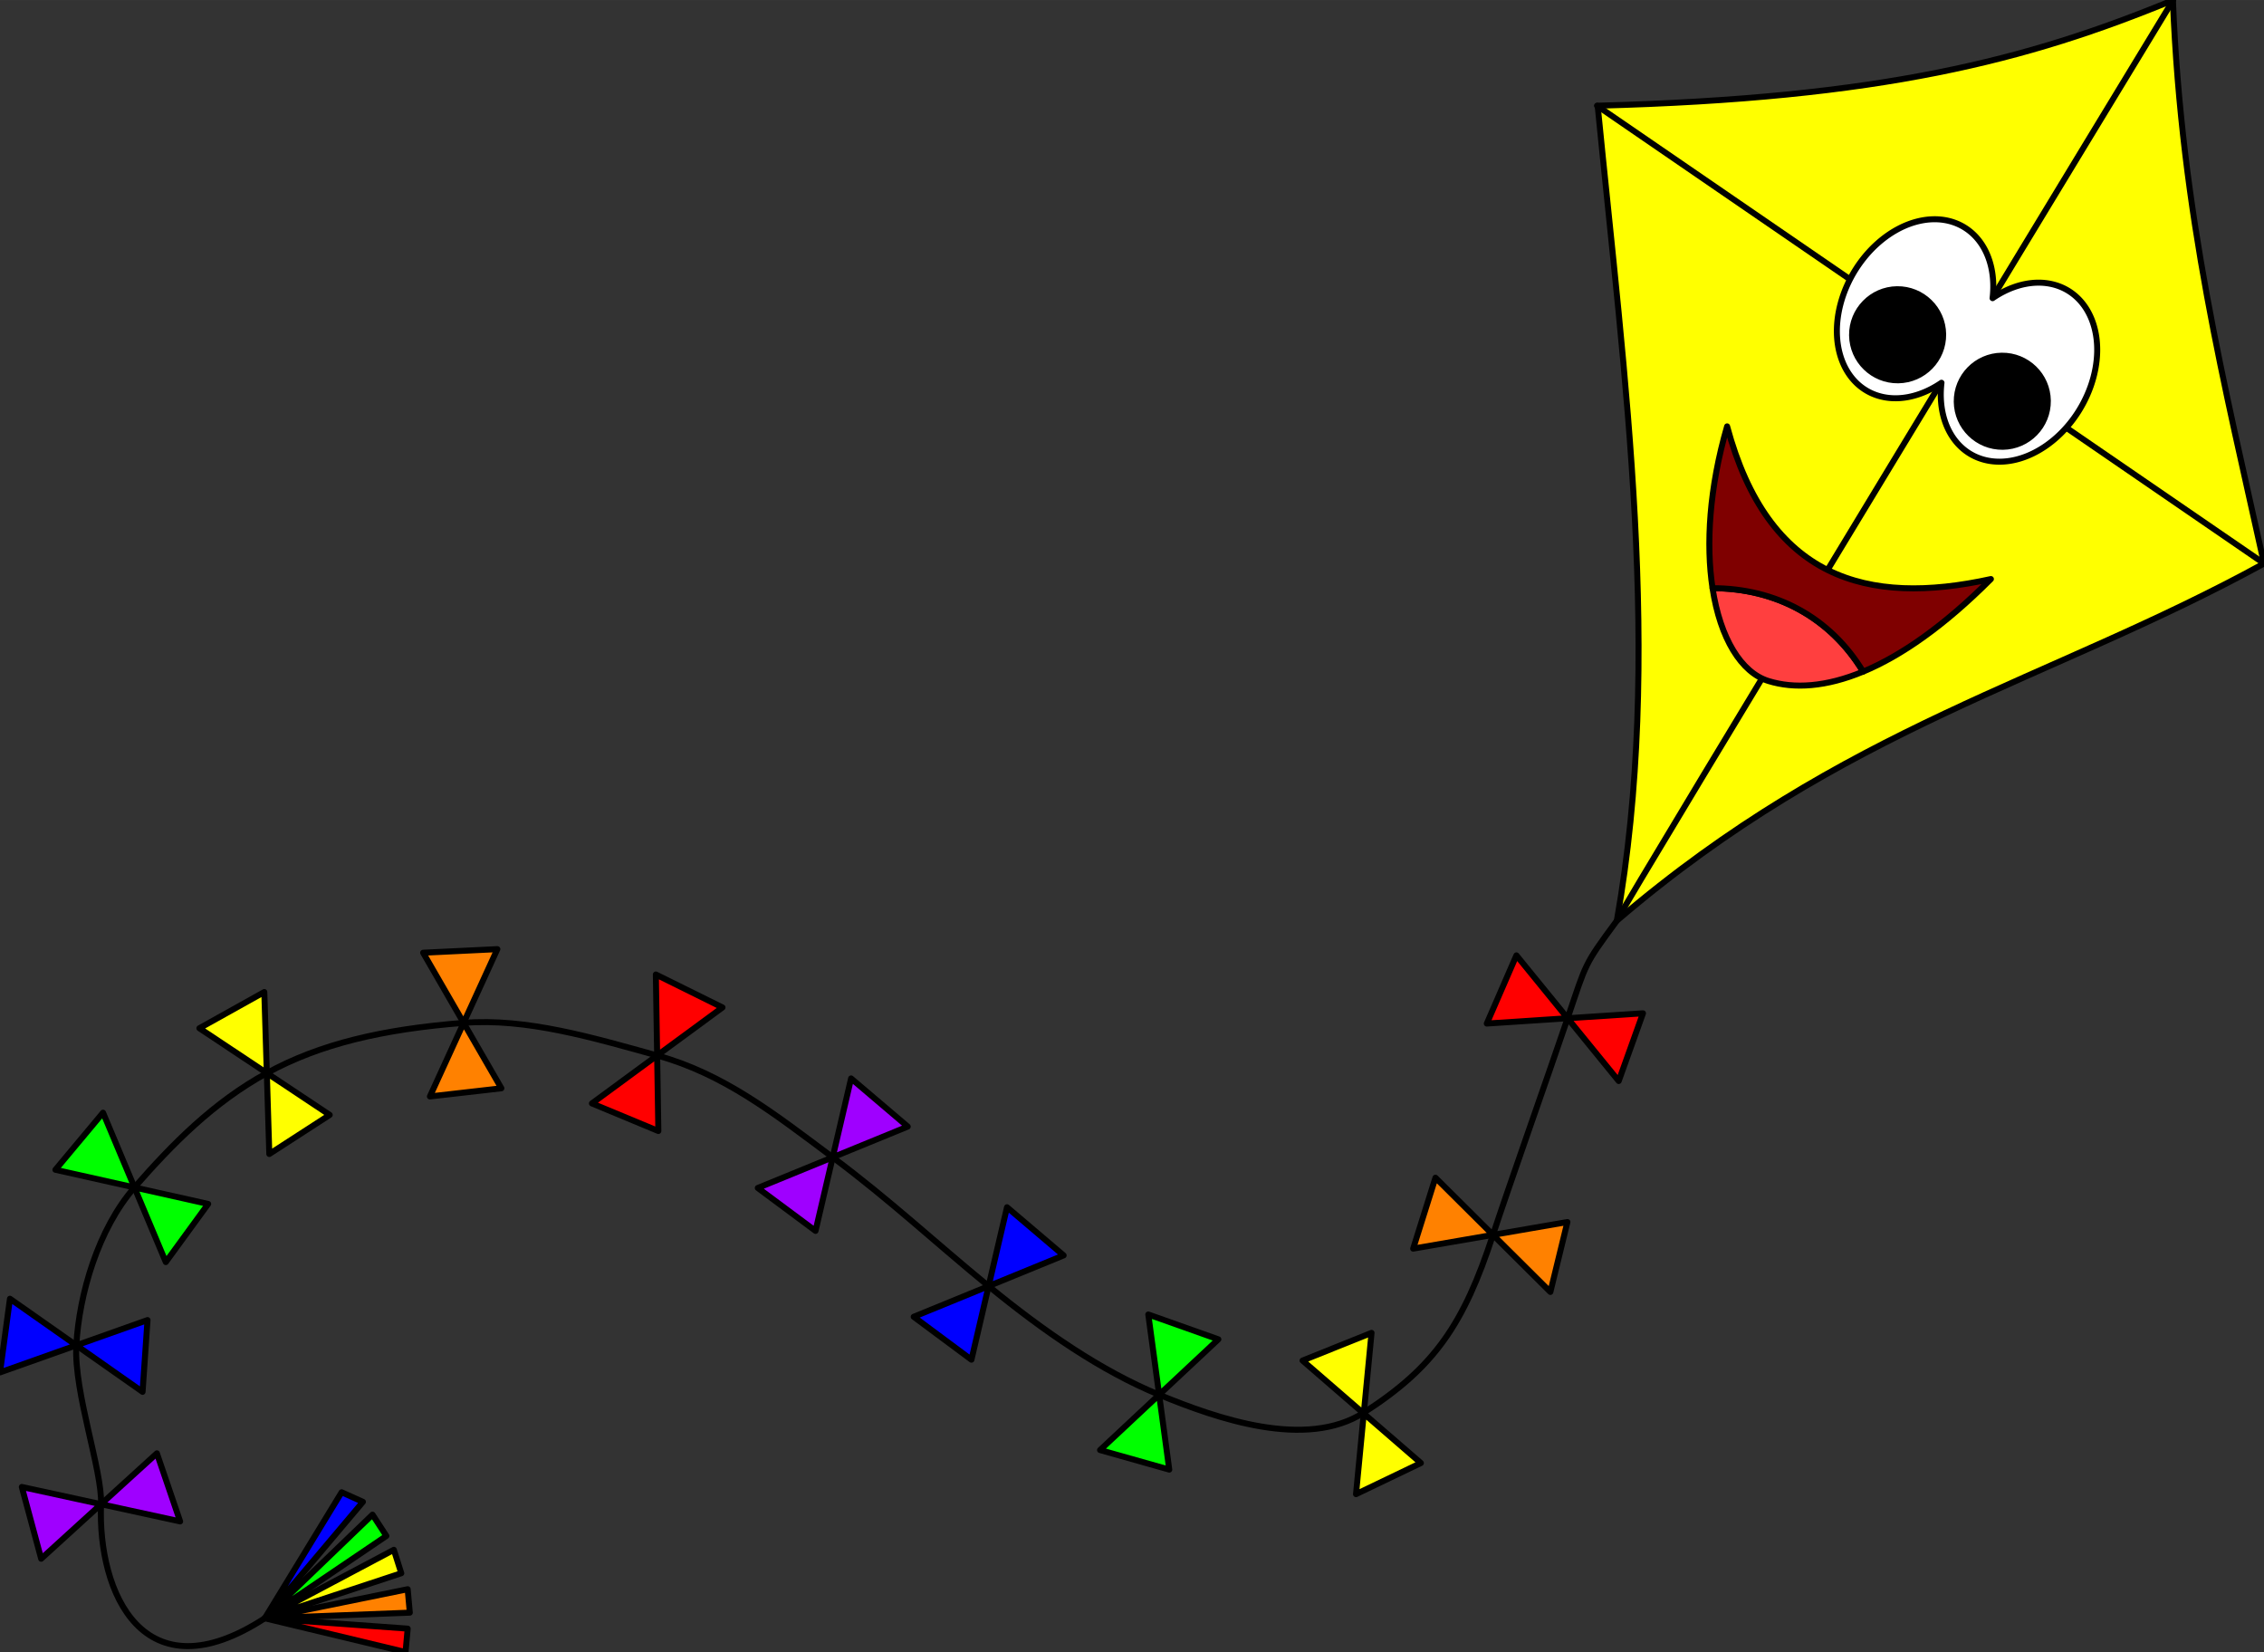 <?xml version="1.0" encoding="UTF-8" standalone="no"?>
<svg
   xmlns:dc="http://purl.org/dc/elements/1.1/"
   xmlns:cc="http://creativecommons.org/ns#"
   xmlns:rdf="http://www.w3.org/1999/02/22-rdf-syntax-ns#"
   xmlns:svg="http://www.w3.org/2000/svg"
   xmlns="http://www.w3.org/2000/svg"
   xmlns:sodipodi="http://sodipodi.sourceforge.net/DTD/sodipodi-0.dtd"
   xmlns:inkscape="http://www.inkscape.org/namespaces/inkscape"
   id="svg2"
   height="275.468"
   width="377.544"
   version="1.1"
   viewBox="0 0 377.547 275.467"
   inkscape:version="0.91 r13725"
   sodipodi:docname="Colorful-Anthropomorphic-Kite 2.svg">
  <rect x="0" y="0" width="377.547" height="275.467" fill="#333333" stroke="none"/>
  <defs
     id="defs3371" />
  <sodipodi:namedview
     pagecolor="#ffffff"
     bordercolor="#666666"
     borderopacity="1"
     objecttolerance="10"
     gridtolerance="10"
     guidetolerance="10"
     inkscape:pageopacity="0"
     inkscape:pageshadow="2"
     inkscape:window-width="1366"
     inkscape:window-height="705"
     id="namedview3369"
     showgrid="false"
     inkscape:zoom="0.92044471"
     inkscape:cx="143.67877"
     inkscape:cy="105.69888"
     inkscape:window-x="-8"
     inkscape:window-y="-8"
     inkscape:window-maximized="1"
     inkscape:current-layer="svg2"
     inkscape:snap-intersection-paths="true"
     inkscape:object-nodes="true"
     inkscape:snap-smooth-nodes="true"
     units="px" />
  <g
     style="fill:#ffff00;stroke:#000000;stroke-width:1;stroke-linecap:round;stroke-linejoin:round;stroke-miterlimit:4;stroke-dasharray:none"
     id="g4744"
     transform="translate(-199.61,-366.052)">
    <path
       style="fill:#ffff00;fill-rule:evenodd;stroke-width:1;stroke-linecap:round;stroke-linejoin:round;stroke-miterlimit:4;stroke-dasharray:none"
       inkscape:connector-curvature="0"
       d="m 466.04,383.68 c 4.51,45.872 10.954,92.066 3.197,135.89 37.912,-32.461 71.968,-39.86 107.92,-59.553 -6.521,-29.559 -13.786,-58.225 -15.188,-93.927 -24.238,9.986 -48.642,16.353 -95.925,17.586 z"
       id="path4147" />
    <path
       style="fill:#ffff00;stroke-width:1;stroke-linecap:round;stroke-linejoin:round;stroke-miterlimit:4;stroke-dasharray:none"
       inkscape:connector-curvature="0"
       d="m 469.29,519.48 c 0,-0.799 92.728,-153.43 92.728,-153.43"
       id="path4149" />
    <path
       style="fill:#ffff00;stroke-width:1;stroke-linecap:round;stroke-linejoin:round;stroke-miterlimit:4;stroke-dasharray:none"
       inkscape:connector-curvature="0"
       d="m 465.93,383.68 111.12,76.24"
       id="path4151" />
  </g>
  <g
     style="stroke:#000000;stroke-width:1;stroke-linecap:round;stroke-linejoin:round;stroke-miterlimit:4;stroke-dasharray:none"
     transform="matrix(1,-0.013,0.013,1,-98.26,-358.712)"
     id="g4181">
    <path
       style="fill:#ffffff;stroke-width:1;stroke-linecap:round;stroke-linejoin:round;stroke-miterlimit:4;stroke-dasharray:none"
       inkscape:connector-curvature="0"
       transform="translate(145.83,347.65)"
       d="m 269.63,53.021 a 11.879,15.868 31.513 0 0 -12.162,6.914 11.879,15.868 31.513 0 0 -0.658,20.541 11.879,15.868 31.513 0 0 13.82,-0.18 11.879,15.868 31.513 0 0 3.367,10.973 11.879,15.868 31.513 0 0 18.5,-4.602 11.879,15.868 31.513 0 0 0.658,-20.541 11.879,15.868 31.513 0 0 -13.822,0.18 11.879,15.868 31.513 0 0 -3.365,-10.971 11.879,15.868 31.513 0 0 -6.338,-2.314 z"
       id="path4172" />
    <circle
       r="7.594"
       cx="409.25"
       cy="419.85"
       id="path4177"
       style="stroke-width:1;stroke-linecap:round;stroke-linejoin:round;stroke-miterlimit:4;stroke-dasharray:none" />
    <circle
       r="7.594"
       cy="431.16"
       cx="426.56"
       id="circle4179"
       style="stroke-width:1;stroke-linecap:round;stroke-linejoin:round;stroke-miterlimit:4;stroke-dasharray:none" />
  </g>
  <path
     id="path4207"
     d="m 310.692,111.984 c -1.371,-2.247 -2.953,-4.244 -4.728,-5.962 -1.794,-1.737 -3.779,-3.199 -5.92,-4.376 -2.141,-1.177 -4.439,-2.07 -6.861,-2.668 -2.42,-0.598 -4.963,-0.902 -7.598,-0.904 1.281,8.373 4.766,14.061 9.325,15.477 4.296,1.335 9.618,0.998 15.783,-1.567 z"
     inkscape:connector-curvature="0"
     style="fill:#ff3f3f;fill-rule:evenodd;stroke:#000000;stroke-width:1;stroke-linecap:round;stroke-linejoin:round;stroke-miterlimit:4;stroke-dasharray:none" />
  <path
     style="fill:#7f0000;fill-rule:evenodd;stroke:#000000;stroke-width:1;stroke-linecap:round;stroke-linejoin:round;stroke-miterlimit:4;stroke-dasharray:none"
     id="path4197"
     d="m 288.015,71.092 c -2.985,10.336 -3.547,19.676 -2.431,26.978 2.3e-4,0.001 0.002,0.002 0.002,0.004 2.635,0.002 5.178,0.306 7.598,0.904 2.422,0.599 4.72,1.491 6.861,2.668 2.141,1.177 4.126,2.639 5.92,4.376 1.775,1.718 3.357,3.714 4.728,5.962 0.017,-0.007 0.033,-0.009 0.051,-0.017 6.279,-2.624 13.43,-7.564 21.261,-15.418 -20.69,4.556 -37.147,-0.043 -43.989,-25.456 z"
     inkscape:connector-curvature="0" />
  <path
     style="fill:none;stroke:#000000;stroke-width:1;stroke-linecap:round;stroke-linejoin:round;stroke-miterlimit:4;stroke-dasharray:none"
     inkscape:connector-curvature="0"
     d="m 44.159,269.831 c -20.25,13.147 -27.9,-4.287 -27.309,-19.02 0.225,-5.618 -4.551,-18.672 -4.123,-26.489 0.464,-8.468 3.627,-19.373 9.692,-26.326 6.35,-7.28 13.213,-14.217 22.076,-19.07 8.863,-4.854 19.231,-7.307 32.818,-8.373 10.515,-0.825 21.46,2.45 32.273,5.439 11.118,3.073 19.573,9.724 29.276,16.979 9.703,7.254 16.791,13.93 26,21.48 9.209,7.55 18.8,14.149 28.438,18.111 9.638,3.962 24.463,9.189 34.171,2.957 11.732,-7.531 16.635,-14.722 21.497,-29.614 2.431,-7.446 9.27,-26.759 12.447,-36.121 3.177,-9.361 2.692,-8.771 8.148,-16.176"
     id="path4153"
     sodipodi:nodetypes="cssssssssssssc" />
  <path
     id="path4155"
     d="m 247.94,170.668 4.939,-11.37 17.059,20.953 4.048,-11.294 z"
     inkscape:connector-curvature="0"
     style="fill:#ff0000;fill-rule:evenodd;stroke:#000000;stroke-width:1;stroke-linecap:round;stroke-linejoin:round;stroke-miterlimit:4;stroke-dasharray:none" />
  <path
     id="path4157"
     d="m 235.66,208.198 3.718,-11.826 19.164,19.047 2.841,-11.656 z"
     inkscape:connector-curvature="0"
     style="fill:#ff8100;fill-rule:evenodd;stroke:#000000;stroke-width:1;stroke-linecap:round;stroke-linejoin:round;stroke-miterlimit:4;stroke-dasharray:none" />
  <path
     id="path4159"
     d="m 217.216,226.861 11.504,-4.619 -2.589,26.895 10.817,-5.19 z"
     inkscape:connector-curvature="0"
     style="fill:#ffff00;fill-rule:evenodd;stroke:#000000;stroke-width:1;stroke-linecap:round;stroke-linejoin:round;stroke-miterlimit:4;stroke-dasharray:none" />
  <path
     id="path4161"
     d="m 191.49,219.178 11.683,4.144 -19.73,18.461 11.545,3.261 z"
     inkscape:connector-curvature="0"
     style="fill:#00ff00;fill-rule:evenodd;stroke:#000000;stroke-width:1;stroke-linecap:round;stroke-linejoin:round;stroke-miterlimit:4;stroke-dasharray:none" />
  <path
     id="path4163"
     d="m 167.93,201.298 9.445,8.029 -25.006,10.236 9.63,7.155 z"
     inkscape:connector-curvature="0"
     style="fill:#0000ff;fill-rule:evenodd;stroke:#000000;stroke-width:1;stroke-linecap:round;stroke-linejoin:round;stroke-miterlimit:4;stroke-dasharray:none" />
  <path
     id="path4165"
     d="m 141.93,179.818 9.445,8.029 -25.006,10.236 9.63,7.155 z"
     inkscape:connector-curvature="0"
     style="fill:#9f00ff;fill-rule:evenodd;stroke:#000000;stroke-width:1;stroke-linecap:round;stroke-linejoin:round;stroke-miterlimit:4;stroke-dasharray:none" />
  <path
     id="path4167"
     d="m 109.37,162.488 11.112,5.496 -21.773,16 11.079,4.603 z"
     inkscape:connector-curvature="0"
     style="fill:#ff0000;fill-rule:evenodd;stroke:#000000;stroke-width:1;stroke-linecap:round;stroke-linejoin:round;stroke-miterlimit:4;stroke-dasharray:none" />
  <path
     id="path4169"
     d="m 70.56,158.858 12.382,-0.599 -11.249,24.566 11.92,-1.363 z"
     inkscape:connector-curvature="0"
     style="fill:#ff8100;fill-rule:evenodd;stroke:#000000;stroke-width:1;stroke-linecap:round;stroke-linejoin:round;stroke-miterlimit:4;stroke-dasharray:none" />
  <path
     id="path4171"
     d="m 33.25,171.448 10.827,-6.037 0.835,27.007 10.073,-6.517 z"
     inkscape:connector-curvature="0"
     style="fill:#ffff00;fill-rule:evenodd;stroke:#000000;stroke-width:1;stroke-linecap:round;stroke-linejoin:round;stroke-miterlimit:4;stroke-dasharray:none" />
  <path
     id="path4173"
     d="m 9.24,195.048 7.943,-9.518 10.464,24.911 7.067,-9.695 z"
     inkscape:connector-curvature="0"
     style="fill:#00ff00;fill-rule:evenodd;stroke:#000000;stroke-width:1;stroke-linecap:round;stroke-linejoin:round;stroke-miterlimit:4;stroke-dasharray:none" />
  <path
     id="path4175"
     d="m 0,228.838 1.661,-12.285 22.114,15.525 0.825,-11.969 z"
     inkscape:connector-curvature="0"
     style="fill:#0000ff;fill-rule:evenodd;stroke:#000000;stroke-width:1;stroke-linecap:round;stroke-linejoin:round;stroke-miterlimit:4;stroke-dasharray:none" />
  <path
     style="fill:#9f00ff;fill-rule:evenodd;stroke:#000000;stroke-width:1;stroke-linecap:round;stroke-linejoin:round;stroke-miterlimit:4;stroke-dasharray:none"
     inkscape:connector-curvature="0"
     d="m 6.866,259.905 -3.228,-11.969 26.401,5.746 -3.876,-11.354 z"
     id="path3465" />
  <path
     style="opacity:1;fill:#ff0000;fill-opacity:1;fill-rule:evenodd;stroke:#000000;stroke-width:1;stroke-linecap:round;stroke-linejoin:round;stroke-miterlimit:4;stroke-dasharray:none;stroke-dashoffset:0;stroke-opacity:1"
     d="m 44.159,269.831 23.471,5.637 0.355,-3.908 z"
     id="path3363"
     inkscape:connector-curvature="0"
     sodipodi:nodetypes="cccc" />
  <path
     sodipodi:nodetypes="cccc"
     inkscape:connector-curvature="0"
     id="path4166"
     d="m 44.159,269.831 24.182,-0.935 -0.355,-3.908 z"
     style="opacity:1;fill:#ff8100;fill-opacity:1;fill-rule:evenodd;stroke:#000000;stroke-width:1;stroke-linecap:round;stroke-linejoin:round;stroke-miterlimit:4;stroke-dasharray:none;stroke-dashoffset:0;stroke-opacity:1" />
  <path
     style="opacity:1;fill:#ffff00;fill-opacity:1;fill-rule:evenodd;stroke:#000000;stroke-width:1;stroke-linecap:round;stroke-linejoin:round;stroke-miterlimit:4;stroke-dasharray:none;stroke-dashoffset:0;stroke-opacity:1"
     d="m 44.159,269.831 22.76,-7.508 -1.243,-3.908 z"
     id="path4168"
     inkscape:connector-curvature="0"
     sodipodi:nodetypes="cccc" />
  <path
     sodipodi:nodetypes="cccc"
     inkscape:connector-curvature="0"
     id="path4170"
     d="M 44.159,269.831 64.433,256.106 62.123,252.553 Z"
     style="opacity:1;fill:#00ff00;fill-opacity:1;fill-rule:evenodd;stroke:#000000;stroke-width:1;stroke-linecap:round;stroke-linejoin:round;stroke-miterlimit:4;stroke-dasharray:none;stroke-dashoffset:0;stroke-opacity:1" />
  <path
     style="opacity:1;fill:#0000ff;fill-opacity:1;fill-rule:evenodd;stroke:#000000;stroke-width:1;stroke-linecap:round;stroke-linejoin:round;stroke-miterlimit:4;stroke-dasharray:none;stroke-dashoffset:0;stroke-opacity:1"
     d="m 44.159,269.831 16.365,-19.41 -3.553,-1.599 z"
     id="path4174"
     inkscape:connector-curvature="0"
     sodipodi:nodetypes="cccc" />
</svg>
